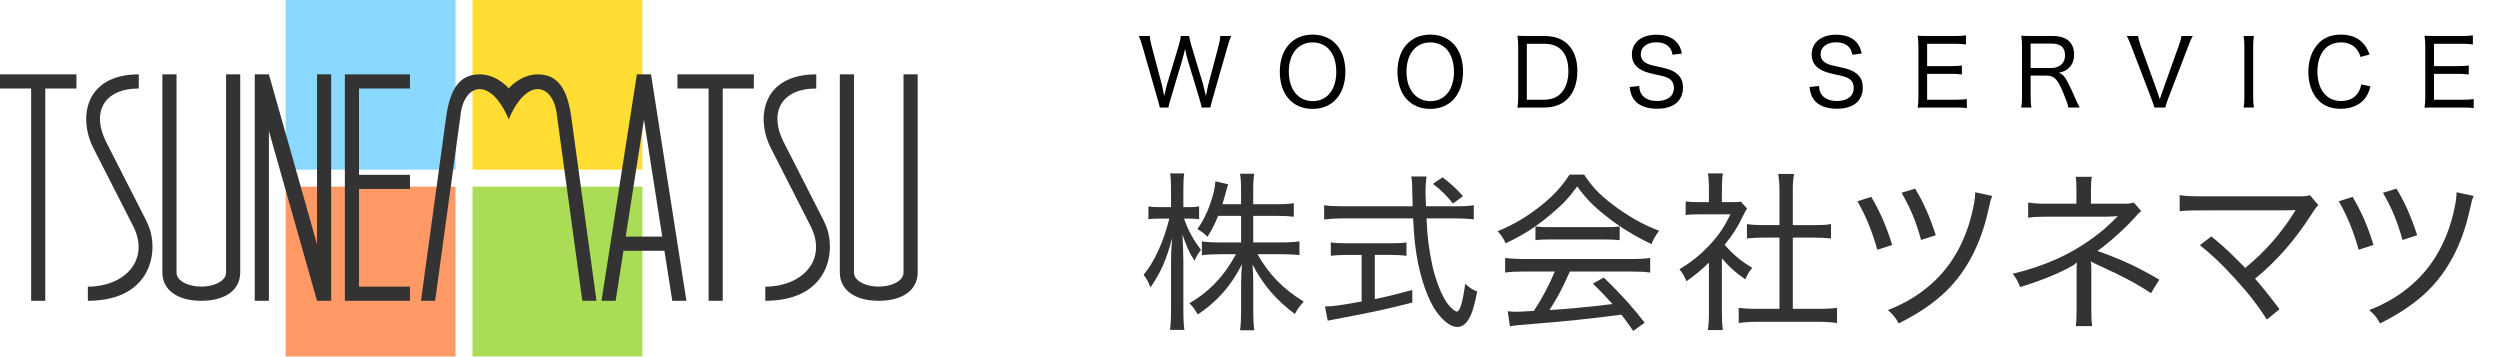 <?xml version="1.0" encoding="utf-8"?>
<!-- Generator: Adobe Illustrator 16.0.0, SVG Export Plug-In . SVG Version: 6.00 Build 0)  -->
<!DOCTYPE svg PUBLIC "-//W3C//DTD SVG 1.1//EN" "http://www.w3.org/Graphics/SVG/1.1/DTD/svg11.dtd">
<svg version="1.1" id="レイヤー_1" xmlns="http://www.w3.org/2000/svg" xmlns:xlink="http://www.w3.org/1999/xlink" x="0px"
	 y="0px" width="350px" height="50px" viewBox="0 0 350 50" enable-background="new 0 0 350 50" xml:space="preserve">
<g>
	<g enable-background="new    ">
		<path d="M166.477,5.04c0.052,0.351,0.156,0.792,0.298,1.285l1.662,5.493c0.065,0.221,0.169,0.662,0.39,1.636
			c0.182-0.947,0.299-1.479,0.337-1.609l1.441-5.441c0.13-0.506,0.221-1,0.234-1.363h1.519c-0.194,0.455-0.298,0.753-0.506,1.493
			l-2.064,7.207c-0.286,1.039-0.286,1.039-0.337,1.312h-1.221c-0.039-0.26-0.182-0.831-0.325-1.272l-1.623-5.389
			c-0.156-0.52-0.273-1-0.377-1.546c-0.143,0.649-0.286,1.195-0.389,1.546l-1.61,5.389c-0.195,0.662-0.272,0.948-0.325,1.272h-1.208
			c-0.052-0.272-0.052-0.272-0.351-1.312l-2.065-7.207c-0.208-0.727-0.324-1.064-0.519-1.493h1.532
			c0.026,0.402,0.104,0.831,0.247,1.363l1.441,5.454c0.065,0.247,0.208,0.922,0.337,1.597c0.091-0.48,0.299-1.363,0.364-1.558
			l1.675-5.571c0.143-0.493,0.26-0.986,0.286-1.285L166.477,5.04L166.477,5.04z"/>
		<path d="M188.352,10.039c0,3.169-1.791,5.207-4.596,5.207c-2.792,0-4.584-2.025-4.584-5.207c0-3.155,1.805-5.193,4.598-5.193
			C186.572,4.846,188.352,6.858,188.352,10.039z M187.08,10.053c0-1.402-0.391-2.52-1.117-3.247
			c-0.57-0.571-1.338-0.869-2.193-0.869c-2.026,0-3.338,1.609-3.338,4.103c0,2.48,1.324,4.117,3.351,4.117
			C185.795,14.156,187.08,12.559,187.08,10.053z"/>
		<path d="M204.826,10.039c0,3.169-1.791,5.207-4.598,5.207c-2.791,0-4.582-2.025-4.582-5.207c0-3.155,1.805-5.193,4.596-5.193
			C203.047,4.846,204.826,6.858,204.826,10.039z M203.555,10.053c0-1.402-0.391-2.52-1.117-3.247
			c-0.571-0.571-1.338-0.869-2.194-0.869c-2.025,0-3.337,1.609-3.337,4.103c0,2.48,1.324,4.117,3.351,4.117
			C202.268,14.156,203.555,12.559,203.555,10.053z"/>
		<path d="M212.549,6.547c0-0.61-0.025-0.975-0.104-1.546c0.441,0.026,0.816,0.039,1.479,0.039h2.233
			c1.44,0,2.545,0.377,3.323,1.156c0.896,0.856,1.352,2.143,1.352,3.752c0,1.688-0.493,3.039-1.43,3.948
			c-0.791,0.766-1.868,1.155-3.231,1.155h-2.247c-0.688,0-1.013,0-1.479,0.026c0.076-0.507,0.104-0.896,0.104-1.585V6.547
			L212.549,6.547z M216.119,13.961c1.039,0,1.818-0.285,2.402-0.896c0.688-0.701,1.053-1.779,1.053-3.091
			c0-1.324-0.325-2.312-0.988-2.986c-0.57-0.585-1.337-0.857-2.428-0.857h-2.402v7.83H216.119z"/>
		<path d="M229.49,12.039c0.039,0.61,0.143,0.896,0.39,1.247c0.415,0.545,1.169,0.856,2.104,0.856c1.468,0,2.363-0.688,2.363-1.831
			c0-0.61-0.261-1.077-0.729-1.337c-0.415-0.234-0.531-0.26-2.182-0.623c-0.844-0.195-1.363-0.377-1.817-0.663
			c-0.767-0.467-1.155-1.155-1.155-2.064c0-1.675,1.35-2.766,3.439-2.766c1.339,0,2.377,0.429,2.975,1.233
			c0.299,0.39,0.441,0.74,0.584,1.402l-1.311,0.169c-0.092-0.493-0.195-0.74-0.43-1.025c-0.402-0.468-1.039-0.715-1.845-0.715
			c-1.285,0-2.168,0.676-2.168,1.662c0,0.649,0.351,1.104,1.052,1.39c0.338,0.13,0.391,0.156,1.856,0.468
			c1,0.207,1.649,0.467,2.092,0.831c0.623,0.48,0.908,1.116,0.908,1.974c0,1.883-1.324,2.974-3.608,2.974
			c-1.469,0-2.585-0.429-3.195-1.221c-0.377-0.48-0.531-0.909-0.662-1.818L229.49,12.039z"/>
		<path d="M254.662,12.039c0.039,0.61,0.145,0.896,0.391,1.247c0.416,0.545,1.168,0.856,2.104,0.856
			c1.467,0,2.362-0.688,2.362-1.831c0-0.61-0.26-1.077-0.728-1.337c-0.415-0.234-0.532-0.26-2.183-0.623
			c-0.844-0.195-1.362-0.377-1.816-0.663c-0.768-0.467-1.156-1.155-1.156-2.064c0-1.675,1.352-2.766,3.441-2.766
			c1.338,0,2.376,0.429,2.973,1.233c0.299,0.39,0.442,0.74,0.586,1.402l-1.312,0.169c-0.092-0.493-0.195-0.74-0.428-1.025
			c-0.403-0.468-1.039-0.715-1.846-0.715c-1.285,0-2.169,0.676-2.169,1.662c0,0.649,0.353,1.104,1.054,1.39
			c0.338,0.13,0.389,0.156,1.855,0.468c1,0.207,1.648,0.467,2.091,0.831c0.623,0.48,0.908,1.116,0.908,1.974
			c0,1.883-1.324,2.974-3.608,2.974c-1.468,0-2.584-0.429-3.195-1.221c-0.375-0.48-0.531-0.909-0.662-1.818L254.662,12.039z"/>
		<path d="M275.357,15.13c-0.441-0.065-0.793-0.078-1.508-0.078h-3.896c-0.688,0-1,0-1.479,0.026
			c0.078-0.48,0.104-0.896,0.104-1.585V6.547c0-0.598-0.025-0.948-0.104-1.546c0.44,0.026,0.844,0.039,1.479,0.039h3.767
			c0.609,0,1.09-0.025,1.52-0.091v1.272c-0.441-0.064-0.831-0.091-1.52-0.091h-3.923v3.13h3.339c0.609,0,1.024-0.026,1.531-0.091
			v1.259c-0.468-0.064-0.818-0.091-1.531-0.091h-3.339v3.623h4.052c0.649,0,1.014-0.026,1.508-0.091V15.13z"/>
		<path d="M289.561,15.052c-0.053-0.416-0.223-0.896-0.754-2.182c-0.74-1.779-1.246-2.285-2.272-2.285h-2.246v2.935
			c0,0.688,0.026,1.064,0.104,1.532h-1.414c0.076-0.493,0.104-0.844,0.104-1.532V6.547c0-0.598-0.025-1-0.104-1.546
			c0.453,0.026,0.855,0.039,1.492,0.039h2.922c1.922,0,2.974,0.909,2.974,2.571c0,0.831-0.233,1.441-0.728,1.909
			c-0.377,0.351-0.701,0.506-1.402,0.675c0.52,0.169,0.845,0.52,1.312,1.429c0.285,0.558,0.597,1.233,1.013,2.194
			c0.183,0.441,0.416,0.922,0.598,1.233L289.561,15.052L289.561,15.052z M287.234,9.521c0.545,0,1.053-0.195,1.402-0.533
			c0.312-0.312,0.469-0.727,0.469-1.259c0-1.065-0.625-1.624-1.807-1.624h-3.013v3.416H287.234z"/>
		<path d="M302.072,12.961c0.053,0.156,0.156,0.468,0.3,0.936c0.155-0.507,0.208-0.663,0.312-0.936l2.352-6.583
			c0.232-0.637,0.324-0.975,0.376-1.338h1.571c-0.194,0.338-0.338,0.662-0.662,1.52l-2.778,7.246
			c-0.222,0.584-0.338,0.96-0.401,1.246h-1.533c-0.064-0.286-0.168-0.584-0.416-1.246l-2.777-7.246
			c-0.286-0.74-0.507-1.247-0.662-1.52h1.57c0.078,0.416,0.195,0.87,0.363,1.338L302.072,12.961z"/>
		<path d="M315.548,5.04c-0.077,0.468-0.104,0.909-0.104,1.52v6.973c0,0.624,0.027,1.065,0.104,1.52h-1.44
			c0.078-0.493,0.104-0.831,0.104-1.52V6.56c0-0.701-0.026-1.039-0.104-1.52H315.548z"/>
		<path d="M330.479,7.975c-0.182-0.559-0.324-0.817-0.597-1.143c-0.493-0.584-1.247-0.896-2.144-0.896
			c-2.038,0-3.297,1.571-3.297,4.09c0,2.52,1.285,4.116,3.297,4.116c1,0,1.832-0.376,2.324-1.052
			c0.272-0.376,0.391-0.688,0.508-1.272l1.299,0.272c-0.234,0.806-0.416,1.221-0.754,1.662c-0.727,0.948-1.947,1.48-3.415,1.48
			c-1.286,0-2.363-0.402-3.116-1.182c-0.909-0.922-1.416-2.351-1.416-3.986c0-1.701,0.546-3.143,1.533-4.104
			c0.766-0.74,1.766-1.116,3.012-1.116s2.234,0.351,2.975,1.064c0.492,0.48,0.74,0.896,1.051,1.727L330.479,7.975z"/>
		<path d="M346.316,15.13c-0.441-0.065-0.791-0.078-1.506-0.078h-3.896c-0.688,0-0.999,0-1.479,0.026
			c0.076-0.48,0.104-0.896,0.104-1.585V6.547c0-0.598-0.025-0.948-0.104-1.546c0.44,0.026,0.844,0.039,1.479,0.039h3.766
			c0.61,0,1.092-0.025,1.521-0.091v1.272c-0.441-0.064-0.831-0.091-1.521-0.091h-3.921v3.13h3.337c0.61,0,1.026-0.026,1.532-0.091
			v1.259c-0.468-0.064-0.817-0.091-1.532-0.091h-3.337v3.623h4.052c0.648,0,1.014-0.026,1.506-0.091V15.13z"/>
	</g>
</g>
<path fill="#333333" d="M165.766,30.604c0.6,1.701,1.247,2.9,2.374,4.362c-0.432,0.575-0.624,0.888-0.911,1.534
	c-0.719-1.104-1.103-1.966-1.678-3.667c0.048,1.03,0.096,2.253,0.12,3.739v6.783c0,1.318,0.048,2.109,0.144,2.828h-2.014
	c0.096-0.742,0.144-1.533,0.144-2.828v-6.328c0-1.271,0.024-2.086,0.144-3.717c-0.719,2.901-1.582,4.844-3.021,6.928
	c-0.312-0.791-0.527-1.197-0.959-1.772c1.51-1.798,2.829-4.723,3.596-7.862h-1.271c-0.695,0-1.271,0.023-1.654,0.097v-1.798
	c0.408,0.07,0.887,0.096,1.654,0.096h1.51V26.77c0-1.342-0.048-1.941-0.12-2.494h1.966c-0.096,0.623-0.12,1.294-0.12,2.47v2.253
	h0.767c0.647,0,1.007-0.024,1.438-0.097v1.773c-0.456-0.048-0.911-0.07-1.415-0.07h-0.694V30.604z M170.537,30.221
	c-0.456,1.149-0.791,1.797-1.486,2.924c-0.527-0.504-0.743-0.672-1.414-1.078c1.055-1.463,1.822-3.26,2.325-5.346
	c0.12-0.553,0.167-0.936,0.192-1.344l1.798,0.432c-0.096,0.24-0.096,0.24-0.408,1.392c-0.144,0.526-0.24,0.839-0.408,1.391h2.613
	v-2.11c0-0.983-0.048-1.56-0.144-2.159h1.991c-0.097,0.575-0.145,1.151-0.145,2.159v2.108h3.308c1.103,0,1.774-0.048,2.374-0.146
	v1.896c-0.6-0.071-1.344-0.12-2.398-0.12h-3.283v3.717h4.051c1.031,0,1.702-0.049,2.422-0.146v1.918
	c-0.768-0.071-1.486-0.12-2.422-0.12h-3.451c1.582,2.805,3.523,4.818,6.473,6.641c-0.6,0.647-0.862,1.008-1.248,1.727
	c-2.611-1.941-4.481-4.123-5.919-6.928c0.096,1.559,0.096,1.869,0.096,2.66v3.955c0,1.15,0.048,1.895,0.144,2.59h-1.99
	c0.096-0.744,0.144-1.51,0.144-2.612v-3.836c0-0.888,0.048-1.87,0.12-2.78c-1.558,3.044-3.428,5.178-6.185,7.023
	c-0.432-0.743-0.695-1.104-1.175-1.582c2.733-1.559,4.89-3.812,6.521-6.856h-2.301c-1.007,0-1.798,0.048-2.469,0.146v-1.942
	c0.695,0.097,1.415,0.146,2.469,0.146h3.021v-3.717H170.537z"/>
<path fill="#333333" d="M204.004,28.877c1.055,0,1.727-0.048,2.326-0.145v1.99c-0.719-0.097-1.512-0.145-2.565-0.145h-4.052
	c0.121,2.709,0.336,4.387,0.84,6.688c0.455,2.062,1.318,4.219,2.156,5.321c0.433,0.552,1.008,1.031,1.248,1.031
	c0.432,0,0.813-1.271,1.174-3.884c0.646,0.574,0.936,0.767,1.678,1.078c-0.406,2.086-0.742,3.164-1.246,3.955
	c-0.406,0.672-0.959,1.008-1.559,1.008c-0.887,0-1.989-0.84-2.973-2.229c-1.15-1.702-2.156-4.53-2.685-7.694
	c-0.265-1.535-0.408-3.141-0.504-5.273h-9.899c-0.959,0-1.727,0.048-2.564,0.145v-1.99c0.671,0.097,1.486,0.145,2.564,0.145h9.827
	c-0.047-1.51-0.047-1.51-0.071-2.854c0-0.479,0-0.479-0.119-1.317h2.133c-0.071,0.455-0.143,1.414-0.143,2.183
	c0,0.358,0.022,0.838,0.07,1.988H204.004z M188.543,35.686c-0.887,0-1.631,0.049-2.229,0.119v-1.869
	c0.574,0.096,1.246,0.119,2.252,0.119h6.113c1.007,0,1.654-0.023,2.229-0.119v1.869c-0.623-0.07-1.317-0.119-2.205-0.119h-2.229
	v6.186c1.629-0.336,2.564-0.553,5.25-1.271v1.75c-2.638,0.694-4.555,1.127-7.359,1.678c-0.191,0.049-1.485,0.287-3.858,0.744
	c-0.312,0.047-0.386,0.07-0.624,0.119l-0.385-1.99c1.08,0,1.918-0.119,5.132-0.694v-6.521H188.543z M203.406,28.494
	c-0.912-1.15-1.559-1.799-2.806-2.758l1.366-0.91c1.342,1.055,1.895,1.558,2.854,2.637L203.406,28.494z"/>
<path fill="#333333" d="M221.771,24.442c1.149,1.726,2.157,2.805,4.003,4.195c2.086,1.605,4.314,2.854,6.496,3.668
	c-0.527,0.719-0.814,1.223-1.055,1.869c-2.254-1.055-4.578-2.469-6.496-4.027c-1.654-1.293-2.781-2.469-3.907-4.051
	c-1.126,1.559-2.108,2.59-3.69,3.907c-2.086,1.772-4.027,2.996-6.33,4.052c-0.286-0.646-0.67-1.223-1.127-1.679
	c2.423-1.007,4.315-2.157,6.259-3.739c1.629-1.318,2.78-2.589,3.812-4.195H221.771z M213.477,38.012
	c-1.199,0-2.038,0.047-2.758,0.143v-2.037c0.768,0.097,1.583,0.145,2.758,0.145h14.79c1.224,0,2.015-0.048,2.757-0.145v2.037
	c-0.719-0.096-1.559-0.143-2.757-0.143h-8.485c-1.055,2.373-1.703,3.596-2.854,5.393c2.205-0.119,5.754-0.455,8.822-0.838
	c-1.199-1.319-1.654-1.799-2.758-2.854l1.535-0.862c2.612,2.541,4.073,4.194,5.729,6.328l-1.605,1.15
	c-0.84-1.198-1.127-1.631-1.654-2.277c-4.026,0.527-8.246,0.983-11.842,1.247c-2.445,0.19-3.164,0.265-3.764,0.384l-0.312-2.109
	c0.457,0.049,0.888,0.072,1.248,0.072c0.334,0,0.334,0,2.42-0.121c1.295-2.014,2.062-3.498,2.926-5.512H213.477z M214.963,31.706
	c0.551,0.071,1.055,0.097,1.941,0.097h7.791c0.935,0,1.51-0.025,2.061-0.097v1.918c-0.574-0.071-1.174-0.097-2.037-0.097h-7.838
	c-0.721,0-1.391,0.023-1.918,0.097V31.706z"/>
<path fill="#333333" d="M241.07,43.836c0,1.055,0.047,1.727,0.119,2.373h-2.086c0.096-0.695,0.145-1.367,0.145-2.396v-7.049
	c-1.127,1.104-1.75,1.606-3.141,2.613c-0.265-0.672-0.551-1.15-0.982-1.678c1.701-1.031,2.973-2.062,4.314-3.5
	c1.199-1.295,1.94-2.396,2.828-4.195h-4.314c-0.768,0-1.294,0.023-1.965,0.096v-1.894c0.695,0.071,1.15,0.097,1.893,0.097h1.367
	V26.12c0-0.646-0.049-1.342-0.145-1.846h2.108c-0.097,0.504-0.144,1.127-0.144,1.894v2.135h1.295c0.695,0,1.078-0.023,1.365-0.072
	l0.863,0.959c-0.168,0.264-0.336,0.552-0.552,1.006c-0.767,1.607-1.438,2.662-2.589,4.076c1.246,1.414,2.205,2.229,3.859,3.213
	c-0.433,0.551-0.672,0.957-0.959,1.629c-1.392-0.959-2.324-1.797-3.283-2.947v7.67H241.07z M250.994,43.236h3.547
	c1.247,0,1.99-0.049,2.639-0.145v2.133c-0.768-0.119-1.631-0.168-2.639-0.168h-8.51c-1.055,0-1.846,0.049-2.612,0.168v-2.133
	c0.694,0.096,1.39,0.145,2.638,0.145h3.067v-9.973h-2.205c-0.862,0-1.63,0.047-2.349,0.119V31.37
	c0.646,0.096,1.318,0.144,2.349,0.144h2.205V26.6c0-0.838-0.048-1.366-0.167-2.252h2.205c-0.145,0.911-0.168,1.366-0.168,2.252
	v4.914h2.996c1.055,0,1.678-0.022,2.35-0.144v2.015c-0.719-0.072-1.463-0.121-2.35-0.121h-2.996V43.236z"/>
<path fill="#333333" d="M261.977,27.559c1.246,2.135,2.086,4.027,2.926,6.736l-2.086,0.671c-0.672-2.493-1.631-4.817-2.781-6.784
	L261.977,27.559z M278.926,27.438c-0.24,0.553-0.24,0.553-0.648,2.351c-1.029,4.459-2.973,8.175-5.729,10.883
	c-1.728,1.702-3.955,3.235-6.736,4.603c-0.455-0.838-0.719-1.149-1.51-1.869c2.613-1.006,4.746-2.35,6.64-4.17
	c2.589-2.493,4.411-5.922,5.274-9.998c0.215-0.981,0.287-1.557,0.311-2.324L278.926,27.438z M268.113,26.408
	c1.176,1.918,2.038,3.884,2.9,6.521l-2.061,0.67c-0.695-2.541-1.464-4.41-2.732-6.615L268.113,26.408z"/>
<path fill="#333333" d="M290.604,45.656c0.096-0.67,0.119-1.317,0.119-2.562v-5.25c0-0.433,0-0.673,0.049-1.104
	c-0.24,0.216-0.384,0.312-0.744,0.527c-1.772,1.006-4.193,1.988-7.215,2.924c-0.336-0.84-0.479-1.127-1.031-1.869
	c4.483-1.055,8.271-2.781,11.508-5.227c1.175-0.863,1.988-1.605,3.212-2.854l-0.479,0.049c-0.336,0.023-0.888,0.048-1.08,0.048
	h-8.389c-1.176,0-1.799,0.022-2.613,0.144V28.35c0.742,0.121,1.391,0.168,2.613,0.168h4.146V26.6c0-0.935-0.023-1.293-0.096-1.846
	h2.252c-0.096,0.575-0.119,0.959-0.119,1.822v1.941h4.771c0.551,0,0.862-0.049,1.222-0.168l1.03,1.198
	c-0.358,0.312-0.455,0.384-0.981,1.007c-1.392,1.534-3.451,3.381-5.131,4.578c3.43,1.223,5.657,2.254,8.653,4.027l-1.174,1.895
	c-1.772-1.224-3.933-2.373-6.951-3.74c-0.862-0.383-0.983-0.455-1.463-0.719c0.022,0.119,0.022,0.119,0.048,0.504
	c0.023,0.119,0.023,0.455,0.023,0.791v5.178c0,1.414,0.023,1.894,0.119,2.588H290.604z"/>
<path fill="#333333" d="M314.337,37.507c2.828-2.325,5.057-4.89,6.855-7.791c0.071-0.144,0.096-0.167,0.19-0.312
	c-0.358,0.048-0.358,0.048-13.231,0.048c-1.414,0-2.086,0.024-2.996,0.12v-2.254c0.887,0.145,1.559,0.168,3.02,0.168h13.664
	c0.887,0,1.104-0.023,1.535-0.168l1.197,1.391c-0.312,0.312-0.479,0.527-0.982,1.318c-2.277,3.572-4.891,6.568-7.887,8.99
	c0.887,0.981,2.014,2.396,3.428,4.267l-1.773,1.462c-1.271-2.014-2.541-3.667-4.603-5.896c-1.749-1.918-2.996-3.093-4.771-4.531
	l1.605-1.221c1.438,1.174,2.302,1.965,3.283,2.947L314.337,37.507z"/>
<path fill="#333333" d="M329.367,27.559c1.248,2.135,2.086,4.027,2.926,6.736l-2.086,0.671c-0.672-2.493-1.631-4.817-2.78-6.784
	L329.367,27.559z M346.316,27.438c-0.24,0.553-0.24,0.553-0.646,2.351c-1.03,4.459-2.973,8.175-5.729,10.883
	c-1.727,1.702-3.955,3.235-6.736,4.603c-0.455-0.838-0.719-1.149-1.51-1.869c2.612-1.006,4.746-2.35,6.641-4.17
	c2.588-2.493,4.41-5.922,5.273-9.998c0.215-0.981,0.287-1.557,0.312-2.324L346.316,27.438z M335.505,26.408
	c1.175,1.918,2.038,3.884,2.901,6.521l-2.062,0.67c-0.695-2.541-1.462-4.41-2.732-6.615L335.505,26.408z"/>
<g>
	<rect x="39.998" y="-0.027" fill="#88D8FF" width="23.778" height="23.776"/>
	<rect x="66.153" y="-0.027" fill="#FFDD33" width="23.776" height="23.776"/>
	<rect x="39.998" y="26.128" fill="#FF9966" width="23.778" height="23.776"/>
	<rect x="66.153" y="26.128" fill="#AADD55" width="23.776" height="23.776"/>
	<g>
		<path fill="#333333" d="M71.221,16.716c2.563-6.109,6.328-5.019,6.757-0.495l3.547,25.89h1.98l-3.547-25.89
			c-0.561-3.83-1.915-5.811-4.643-5.811c-1.902,0-3.321,1.122-4.095,1.949c-0.772-0.827-2.192-1.949-4.094-1.949
			c-2.729,0-4.083,1.981-4.643,5.811l-3.547,25.89h1.98l3.547-25.89C64.894,11.697,68.658,10.607,71.221,16.716z"/>
		<polygon fill="#333333" points="37.646,18.334 37.646,42.111 35.666,42.111 35.666,10.41 37.646,10.41 44.384,34.188 
			44.384,10.41 46.364,10.41 46.364,42.111 44.384,42.111 		"/>
		<path fill="#333333" d="M28.182,42.111c-3.392,0-5.449-1.543-5.449-3.963V10.41h1.981v27.738c0,1.229,1.734,1.979,3.468,1.979
			c1.734,0,3.467-0.752,3.467-1.979V10.41h1.982v27.738C33.631,40.568,31.576,42.111,28.182,42.111z"/>
		<polygon fill="#333333" points="10.7,10.41 0,10.41 0,12.391 4.359,12.391 4.359,42.111 6.341,42.111 6.341,12.391 10.7,12.391 		
			"/>
		<g>
			<polygon fill="none" points="87.595,33.128 92.714,33.128 90.154,16.749 			"/>
			<path fill="#333333" d="M94.117,42.111h1.981L91.145,10.41h-1.982L84.21,42.111h1.981l1.094-7.002h5.738L94.117,42.111z
				 M87.595,33.128l2.559-16.38l2.56,16.38H87.595z"/>
		</g>
		<polygon fill="#333333" points="57.395,12.391 57.395,10.41 48.281,10.41 48.281,10.41 48.281,42.111 48.281,42.111 
			57.395,42.111 57.395,40.129 50.262,40.129 50.262,26.458 57.395,26.458 57.395,24.477 50.262,24.477 50.262,12.391 		"/>
		<path fill="#333333" d="M20.554,31.083c1.817,3.466,1.057,11.028-8.255,11.028V40.13c5.02,0,8.652-3.565,6.451-8.265l-5.66-11.104
			c-2.18-4.242-1.221-10.351,6.341-10.351v1.981c-4.953,0-6.638,3.401-4.575,7.469l5.658,11.107"/>
		<path fill="#333333" d="M123.025,42.111c-3.393,0-5.449-1.543-5.449-3.963V10.41h1.982v27.738c0,1.229,1.734,1.979,3.467,1.979
			c1.734,0,3.468-0.752,3.468-1.979V10.41h1.981v27.738C128.474,40.568,126.417,42.111,123.025,42.111z"/>
		<polygon fill="#333333" points="105.542,10.41 94.842,10.41 94.842,12.391 99.202,12.391 99.202,42.111 101.184,42.111 
			101.184,12.391 105.542,12.391 		"/>
		<path fill="#333333" d="M115.396,31.083c1.816,3.466,1.058,11.028-8.254,11.028V40.13c5.02,0,8.652-3.565,6.45-8.265
			l-5.658-11.104c-2.18-4.242-1.222-10.351,6.34-10.351v1.981c-4.953,0-6.637,3.401-4.575,7.469l5.659,11.107"/>
	</g>
</g>
</svg>
